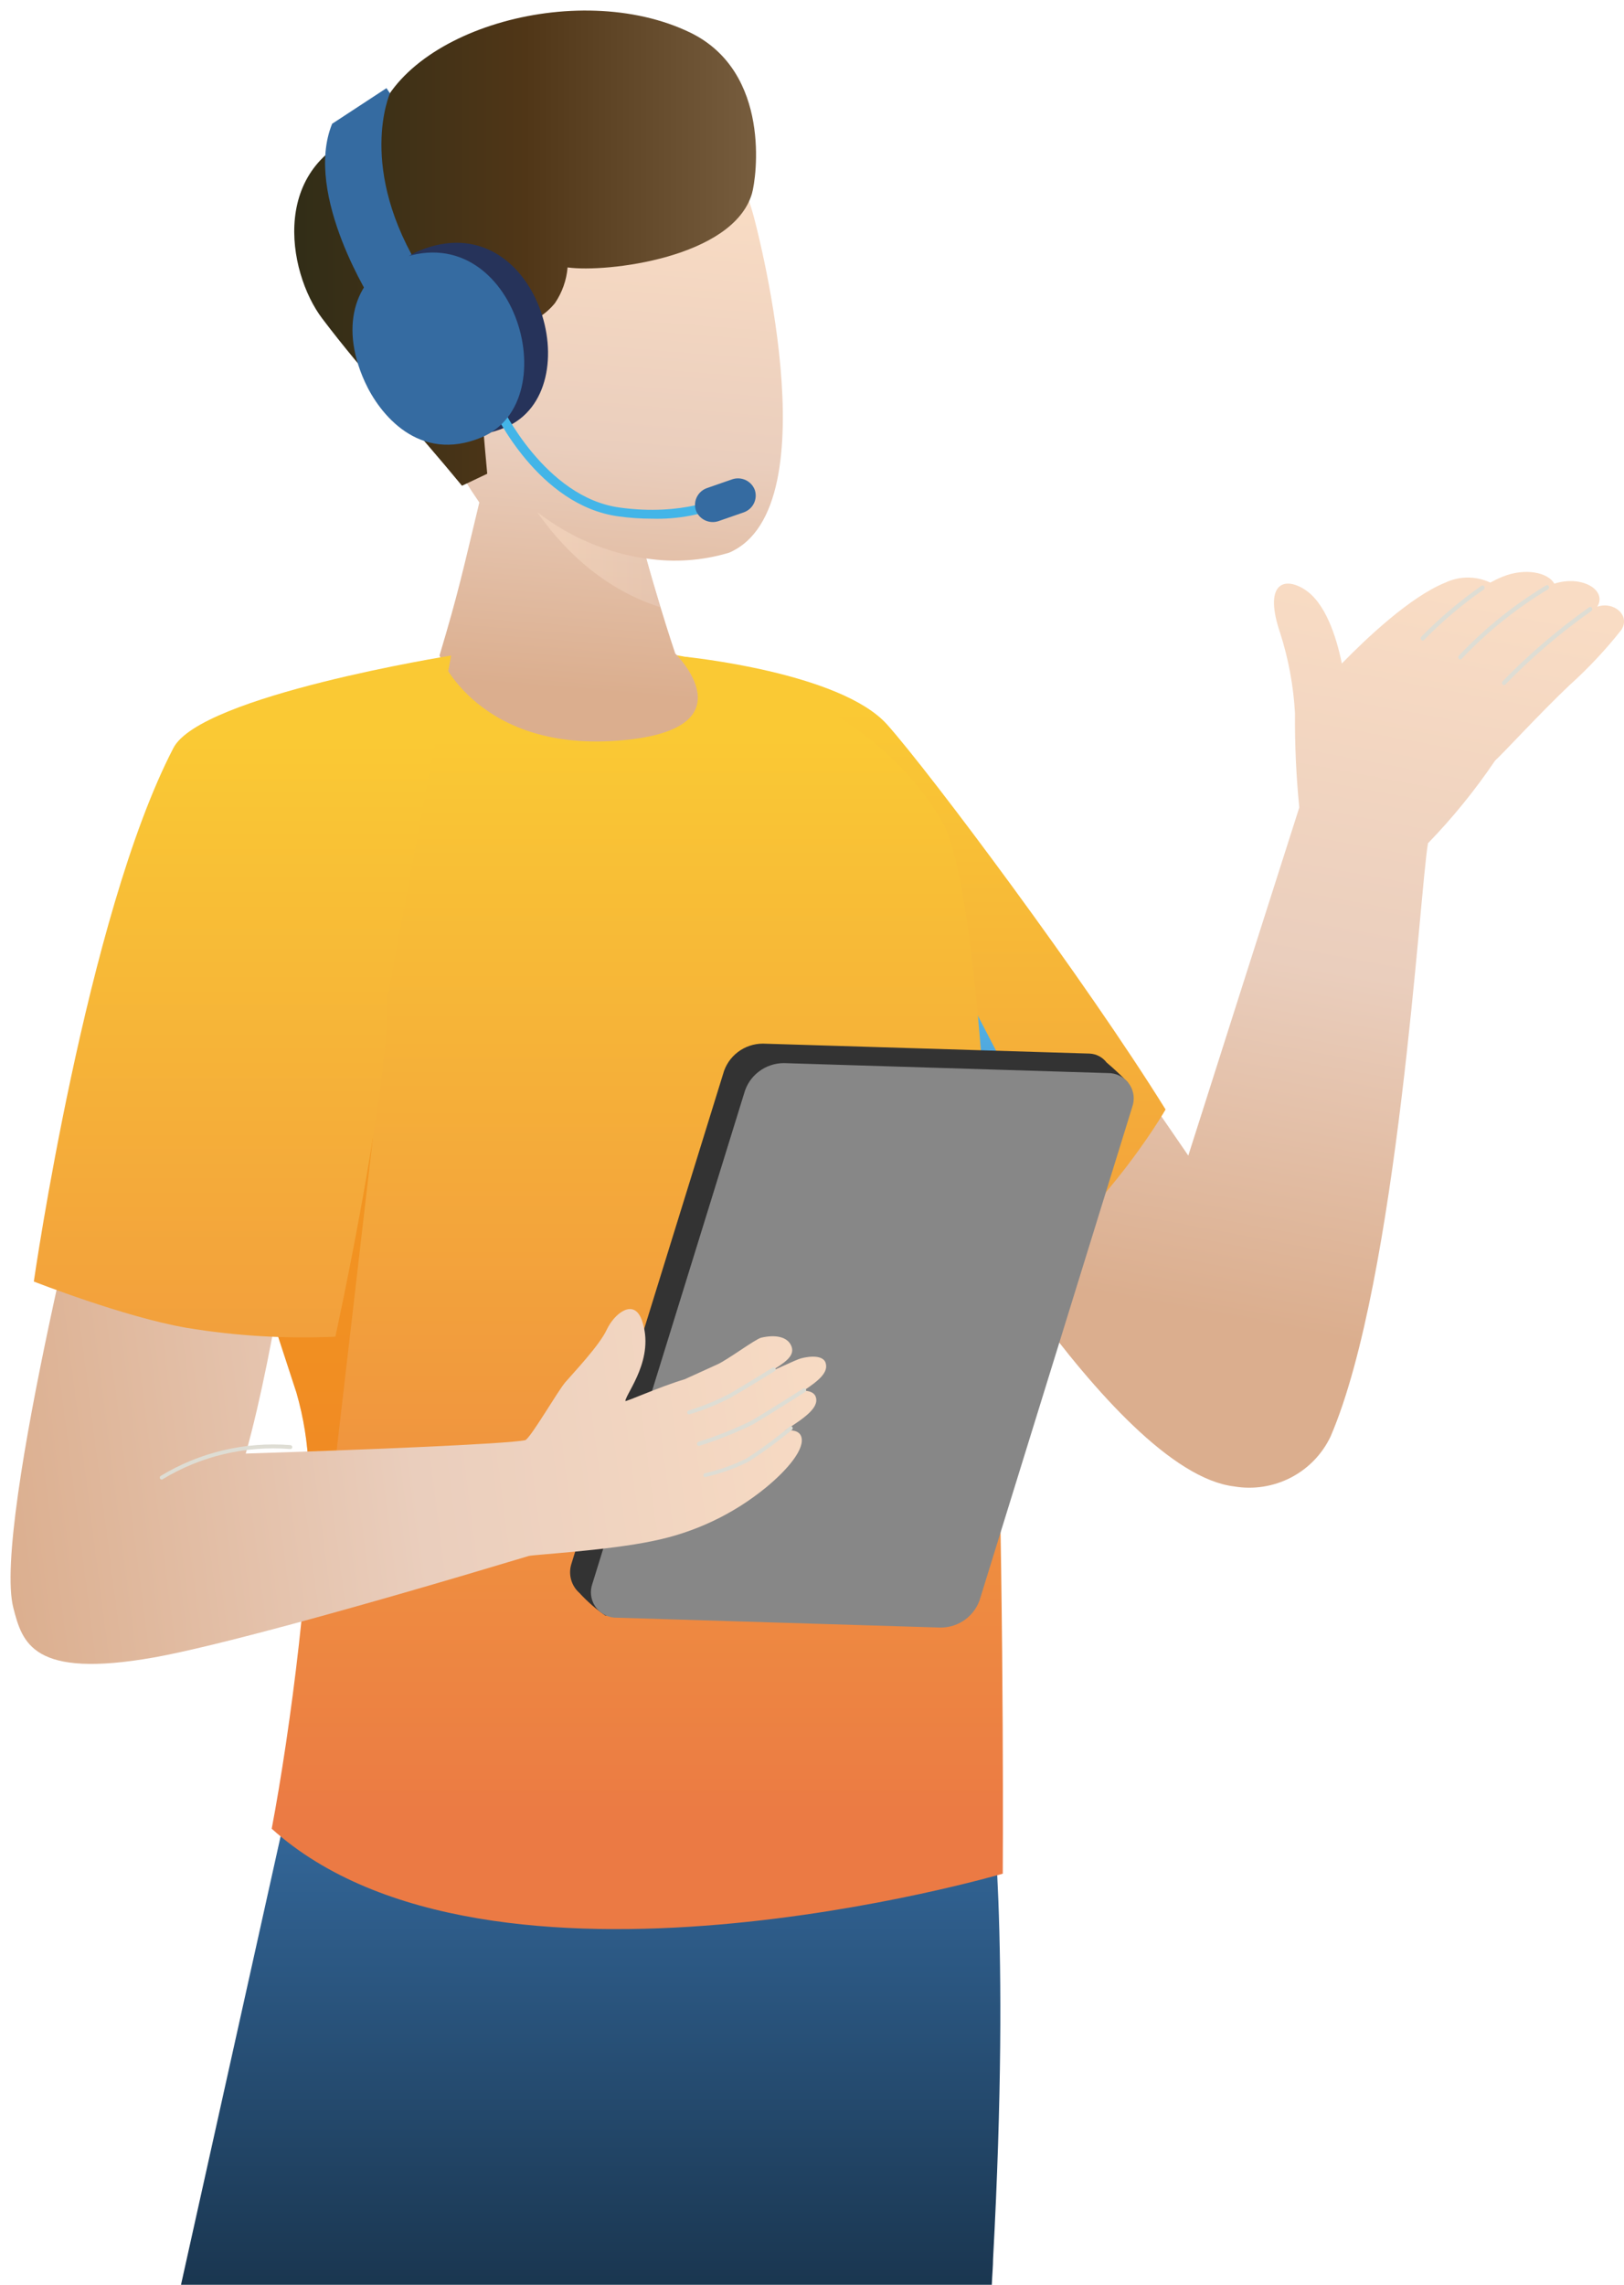 <svg width="150" height="211" viewBox="0 0 150 211" fill="none" xmlns="http://www.w3.org/2000/svg">
<path d="M147.537 56.029C148.458 54.492 146.118 53.087 143.564 53.901C143.016 52.898 140.935 52.397 138.803 53.251C138.408 53.413 138.023 53.597 137.65 53.802C137.002 53.496 136.294 53.337 135.576 53.337C134.859 53.337 134.15 53.496 133.503 53.802C130.251 55.109 126.187 58.972 123.939 61.273C123.433 58.808 122.421 55.618 120.447 54.402C118.473 53.185 116.732 54.024 118.241 58.454C119.01 60.853 119.47 63.339 119.61 65.852C119.587 68.763 119.72 71.675 120.008 74.573C117.221 83.285 112.493 98.13 109.756 106.719L98.617 90.494L85.346 105.289C85.346 105.289 102.59 135.898 113.986 137.271C115.778 137.576 117.621 137.289 119.232 136.454C120.843 135.619 122.132 134.283 122.903 132.652C129.123 118.177 131.131 82.209 131.894 77.877C134.183 75.513 136.259 72.956 138.098 70.233C138.737 69.682 142.245 65.852 144.949 63.295C146.695 61.723 148.305 60.007 149.76 58.166C150.614 56.843 149.071 55.503 147.537 56.029Z" fill="url(#paint0_linear_1340_9735)"/>
<path d="M107.658 102.461C107.658 102.461 101.28 113.64 90.804 120.232L74.68 103.226L63.3 60.657C63.3 60.657 77.632 62.079 81.945 66.92C85.918 71.375 100.259 90.551 107.658 102.461Z" fill="url(#paint1_linear_1340_9735)"/>
<path style="mix-blend-mode:multiply" d="M87.577 88.513L95.158 103.119L85.329 101.056L87.577 88.513Z" fill="url(#paint2_linear_1340_9735)"/>
<path d="M91.724 208.616C91.724 209.216 91.649 210.03 91.608 211H16.718L27.21 163.771L91.467 165.242C91.467 165.242 93.374 178.229 91.724 208.616Z" fill="url(#paint3_linear_1340_9735)"/>
<path d="M92.62 173.034C92.62 173.034 45.168 186.958 25.096 168.883C26.796 159.957 28.969 143.403 28.505 135.594C28.414 133.235 28.038 130.895 27.385 128.624C25.618 123.166 23.022 115.522 20.858 107.59C18.212 98.015 16.204 88.028 17.001 81.025C18.66 66.616 41.668 60.542 41.668 60.542L61.4 60.345C61.4 60.345 78.819 62.276 86.906 75.658C93.201 86.047 92.62 173.034 92.62 173.034Z" fill="url(#paint4_linear_1340_9735)"/>
<g style="mix-blend-mode:multiply" opacity="0.49">
<path d="M34.444 105.042L30.902 135.603H28.505C28.414 133.243 28.038 130.903 27.385 128.632C25.618 123.175 23.022 115.53 20.857 107.599L34.444 105.042Z" fill="#F08006"/>
</g>
<path d="M36.409 18.392C37.719 9.227 64.062 -0.25 69.586 19.872C69.586 19.872 77.001 46.873 67.347 51.04C64.87 51.785 62.256 51.968 59.699 51.574C60.122 53.111 60.587 54.69 61.01 56.079C61.756 58.545 62.37 60.353 62.37 60.353C62.37 60.353 69.395 67.224 57.65 68.35C44.156 69.649 40.597 60.534 40.597 60.534C42.364 54.616 42.704 52.914 44.272 46.404C36.89 35.694 35.488 24.828 36.409 18.392Z" fill="url(#paint5_linear_1340_9735)"/>
<path style="mix-blend-mode:multiply" opacity="0.5" d="M49.613 47.284C51.521 50.037 55.262 54.287 61.01 56.078C60.578 54.698 60.106 53.12 59.691 51.591C56.01 51.051 52.536 49.566 49.613 47.284Z" fill="url(#paint6_linear_1340_9735)"/>
<path d="M69.454 17.875C67.704 23.817 56.009 25.198 52.426 24.697C52.326 25.872 51.926 27.004 51.264 27.985C50.442 29.006 49.302 29.729 48.021 30.04C47.399 29.152 43.045 28.149 41.784 30.771C40.888 32.637 41.427 34.675 44.505 37.774C44.604 39.467 45.002 43.75 45.002 43.75L42.672 44.859C38.624 39.928 33.548 34.437 29.757 29.407C26.522 25.149 24.689 14.759 34.535 11.957C36.434 2.915 53.247 -2.091 63.781 3.022C71.27 6.696 69.869 16.461 69.454 17.875Z" fill="url(#paint7_linear_1340_9735)"/>
<path d="M84.939 148.507L55.909 149.197C55.042 148.597 54.246 147.902 53.536 147.126C53.164 146.802 52.893 146.379 52.757 145.907C52.62 145.435 52.623 144.933 52.765 144.463L66.791 99.174C67.008 98.372 67.486 97.664 68.15 97.159C68.814 96.653 69.628 96.379 70.465 96.379L100.649 97.299C100.953 97.315 101.251 97.396 101.521 97.538C101.79 97.68 102.025 97.879 102.208 98.121C102.892 98.698 103.545 99.31 104.165 99.954C104.331 100.439 102.805 99.897 102.639 100.439L88.613 145.729C88.393 146.527 87.914 147.231 87.25 147.734C86.586 148.236 85.774 148.507 84.939 148.507Z" fill="#333333"/>
<path d="M86.888 150.307L56.705 149.386C56.348 149.349 56.004 149.233 55.699 149.045C55.394 148.858 55.136 148.604 54.945 148.303C54.753 148.003 54.633 147.663 54.593 147.309C54.553 146.956 54.594 146.598 54.714 146.263L68.732 100.973C68.949 100.172 69.427 99.464 70.091 98.959C70.755 98.453 71.569 98.179 72.406 98.179L102.589 99.108C102.946 99.143 103.29 99.259 103.595 99.445C103.9 99.632 104.158 99.885 104.35 100.185C104.542 100.485 104.662 100.825 104.702 101.178C104.742 101.531 104.7 101.888 104.58 102.223L90.563 147.512C90.346 148.314 89.868 149.022 89.204 149.527C88.539 150.032 87.726 150.306 86.888 150.307Z" fill="#878787"/>
<path d="M9.386 101.59L27.476 108.758C27.476 108.758 25.56 124.021 22.698 134.238C32.652 133.926 46.926 133.359 48.527 132.997C49.108 132.652 51.505 128.476 52.226 127.638C52.948 126.799 55.362 124.26 56.042 122.796C56.722 121.333 58.53 119.846 59.277 121.901C60.546 125.443 57.85 128.616 57.759 129.38C57.759 129.495 60.993 128.041 63.241 127.375L66.26 126.002C67.173 125.599 69.802 123.643 70.308 123.536C71.677 123.216 72.796 123.471 73.112 124.358C73.427 125.246 72.473 125.854 71.088 126.701L71.776 126.397C72.689 125.994 73.278 125.706 73.767 125.517C74.256 125.328 75.965 124.983 76.255 125.854C76.545 126.725 75.641 127.498 74.215 128.435C74.721 128.435 75.194 128.575 75.343 128.994C75.708 130.013 74.231 130.991 72.498 132.109C73.128 132.043 73.808 132.109 73.999 132.652C74.397 133.761 72.772 135.709 70.739 137.378C67.723 139.846 64.139 141.54 60.305 142.31C56.158 143.189 49.323 143.567 48.85 143.691C32.486 148.622 19.605 152.107 14.246 153.061C2.991 155.058 2.07 151.713 1.233 148.491C-0.75 140.838 9.386 101.59 9.386 101.59Z" fill="url(#paint8_linear_1340_9735)"/>
<path d="M16.014 69.082C18.502 64.232 41.668 60.541 41.668 60.541L35.804 92.08C35.912 100.768 30.977 123.445 30.977 123.445C26.376 123.651 21.767 123.376 17.224 122.623C11.493 121.637 3.124 118.349 3.124 118.349C3.124 118.349 7.968 84.575 16.014 69.082Z" fill="url(#paint9_linear_1340_9735)"/>
<g style="mix-blend-mode:multiply">
<path d="M14.935 136.638C14.904 136.637 14.874 136.628 14.848 136.613C14.822 136.597 14.8 136.574 14.785 136.547C14.761 136.507 14.753 136.458 14.764 136.412C14.774 136.366 14.803 136.326 14.843 136.301C18.437 134.119 22.636 133.123 26.837 133.457C26.885 133.465 26.927 133.491 26.957 133.529C26.986 133.567 27 133.615 26.995 133.662C26.993 133.686 26.986 133.709 26.975 133.729C26.963 133.75 26.948 133.768 26.929 133.783C26.911 133.798 26.889 133.808 26.866 133.815C26.843 133.821 26.819 133.822 26.796 133.819C22.674 133.492 18.553 134.467 15.026 136.605C15.014 136.616 14.999 136.625 14.984 136.631C14.968 136.636 14.951 136.639 14.935 136.638Z" fill="#DEDDD4"/>
</g>
<g style="mix-blend-mode:multiply">
<path d="M63.647 130.621C63.609 130.621 63.572 130.607 63.542 130.584C63.512 130.56 63.491 130.527 63.481 130.49C63.468 130.443 63.474 130.393 63.497 130.35C63.52 130.307 63.559 130.275 63.606 130.26C64.877 129.873 66.11 129.373 67.289 128.764C68.732 127.942 71.345 126.298 71.378 126.298C71.398 126.286 71.42 126.279 71.443 126.276C71.466 126.273 71.49 126.275 71.512 126.281C71.534 126.287 71.555 126.297 71.574 126.312C71.592 126.326 71.607 126.344 71.618 126.364C71.644 126.405 71.652 126.455 71.641 126.503C71.63 126.55 71.601 126.592 71.56 126.619C71.56 126.619 68.906 128.263 67.463 129.084C66.26 129.71 64.999 130.219 63.697 130.605L63.647 130.621Z" fill="#DEDDD4"/>
<path d="M64.552 133.531C64.513 133.53 64.476 133.517 64.446 133.493C64.416 133.469 64.395 133.437 64.386 133.4C64.37 133.353 64.373 133.301 64.395 133.257C64.417 133.212 64.455 133.178 64.502 133.161C66.157 132.64 67.771 131.997 69.329 131.238C70.773 130.416 74.157 128.246 74.19 128.229C74.209 128.216 74.231 128.207 74.254 128.203C74.277 128.199 74.3 128.199 74.323 128.205C74.346 128.21 74.367 128.22 74.386 128.234C74.404 128.249 74.419 128.267 74.43 128.287C74.444 128.307 74.453 128.33 74.458 128.354C74.462 128.378 74.462 128.403 74.456 128.427C74.451 128.451 74.441 128.473 74.426 128.493C74.412 128.513 74.394 128.529 74.372 128.542C74.372 128.542 70.947 130.736 69.504 131.567C67.92 132.336 66.282 132.99 64.602 133.523L64.552 133.531Z" fill="#DEDDD4"/>
<path d="M65.141 136.424C65.098 136.425 65.058 136.41 65.025 136.383C64.993 136.355 64.972 136.318 64.966 136.276C64.956 136.23 64.964 136.181 64.989 136.139C65.013 136.098 65.053 136.068 65.099 136.054C66.429 135.756 67.719 135.3 68.939 134.698C70.326 133.801 71.655 132.822 72.921 131.764C72.936 131.746 72.955 131.732 72.977 131.723C72.998 131.713 73.022 131.708 73.045 131.708C73.069 131.708 73.092 131.713 73.113 131.723C73.135 131.732 73.154 131.746 73.169 131.764C73.202 131.8 73.22 131.847 73.22 131.895C73.22 131.944 73.202 131.991 73.169 132.027C71.888 133.093 70.542 134.082 69.138 134.986C67.887 135.609 66.564 136.081 65.199 136.391L65.141 136.424Z" fill="#DEDDD4"/>
</g>
<path d="M34.51 28.074C34.51 28.074 27.982 18.022 30.678 11.43L35.696 8.142L36.02 8.619C36.02 8.619 32.909 15.556 39.039 25.247L34.51 28.074Z" fill="#356BA1"/>
<path d="M38.748 23.143C35.305 24.556 33.34 28.831 35.87 34.379C37.213 37.313 40.846 41.908 46.652 39.483C54.764 36.089 49.597 18.688 38.748 23.143Z" fill="#26335A"/>
<path d="M60.222 47.9C59.184 47.901 58.148 47.83 57.12 47.687C49.738 46.692 45.674 38.078 45.508 37.716C45.463 37.617 45.46 37.504 45.499 37.403C45.537 37.301 45.615 37.219 45.715 37.174C45.764 37.15 45.817 37.137 45.872 37.134C45.926 37.132 45.98 37.14 46.031 37.158C46.082 37.176 46.129 37.205 46.169 37.241C46.209 37.278 46.24 37.322 46.263 37.371C46.304 37.462 50.319 45.936 57.236 46.873C63.142 47.695 66.775 45.845 66.816 45.829C66.914 45.78 67.028 45.772 67.132 45.806C67.236 45.84 67.322 45.913 67.372 46.01C67.398 46.057 67.414 46.109 67.419 46.163C67.424 46.216 67.418 46.27 67.402 46.322C67.386 46.373 67.359 46.42 67.324 46.462C67.289 46.503 67.246 46.536 67.198 46.56C65.003 47.518 62.619 47.976 60.222 47.9Z" fill="#43B5E8"/>
<path d="M36.575 24.047C33.133 25.461 31.176 29.735 33.705 35.275C35.041 38.218 38.682 42.812 44.488 40.388C52.559 36.968 47.358 19.592 36.575 24.047Z" fill="#356BA1"/>
<path d="M68.715 47.309L66.352 48.13C65.943 48.263 65.499 48.233 65.112 48.048C64.725 47.862 64.426 47.535 64.278 47.136C64.144 46.731 64.174 46.291 64.361 45.908C64.548 45.524 64.878 45.228 65.281 45.081L67.645 44.259C68.054 44.126 68.498 44.156 68.885 44.341C69.272 44.527 69.571 44.854 69.719 45.254C69.853 45.658 69.823 46.098 69.636 46.482C69.449 46.865 69.119 47.161 68.715 47.309Z" fill="#356BA1"/>
<g style="mix-blend-mode:multiply">
<path d="M138.928 63.271C138.874 63.268 138.823 63.244 138.787 63.205C138.751 63.166 138.73 63.114 138.73 63.061C138.73 63.008 138.751 62.957 138.787 62.917C141.234 60.404 143.907 58.118 146.774 56.087C146.794 56.071 146.818 56.06 146.843 56.054C146.868 56.049 146.894 56.05 146.919 56.056C146.944 56.062 146.967 56.075 146.987 56.091C147.006 56.108 147.022 56.129 147.031 56.153C147.06 56.198 147.07 56.252 147.059 56.304C147.048 56.356 147.018 56.402 146.973 56.432C144.125 58.446 141.471 60.716 139.044 63.213C139.03 63.23 139.012 63.244 138.992 63.254C138.972 63.264 138.95 63.27 138.928 63.271Z" fill="#DEDDD4"/>
</g>
<g style="mix-blend-mode:multiply">
<path d="M134.888 60.904C134.861 60.904 134.834 60.898 134.809 60.887C134.785 60.876 134.763 60.859 134.747 60.838C134.71 60.798 134.69 60.747 134.69 60.694C134.69 60.641 134.71 60.589 134.747 60.55C137.125 58.034 139.838 55.85 142.809 54.057C142.832 54.044 142.857 54.038 142.883 54.036C142.91 54.034 142.936 54.038 142.96 54.048C142.984 54.057 143.007 54.072 143.025 54.09C143.043 54.109 143.057 54.131 143.066 54.155C143.087 54.204 143.09 54.258 143.073 54.308C143.056 54.358 143.021 54.4 142.975 54.426C140.037 56.199 137.355 58.358 135.004 60.846C134.99 60.863 134.972 60.877 134.952 60.887C134.932 60.897 134.91 60.903 134.888 60.904Z" fill="#DEDDD4"/>
</g>
<g style="mix-blend-mode:multiply">
<path d="M131.421 59.161C131.367 59.158 131.316 59.134 131.28 59.095C131.243 59.054 131.223 59.002 131.223 58.947C131.223 58.892 131.243 58.84 131.28 58.799C132.98 57.063 134.84 55.489 136.837 54.097C136.858 54.083 136.882 54.074 136.907 54.07C136.933 54.066 136.959 54.068 136.983 54.075C137.008 54.082 137.03 54.094 137.049 54.111C137.069 54.127 137.084 54.148 137.094 54.171C137.122 54.217 137.131 54.272 137.118 54.325C137.106 54.377 137.073 54.422 137.028 54.451C135.05 55.825 133.208 57.383 131.529 59.103C131.516 59.12 131.499 59.133 131.481 59.143C131.462 59.153 131.442 59.159 131.421 59.161Z" fill="#DEDDD4"/>
</g>
<defs>
<linearGradient id="paint0_linear_1340_9735" x1="123.168" y1="52.536" x2="110.274" y2="121.212" gradientUnits="userSpaceOnUse">
<stop stop-color="#F9DCC4"/>
<stop offset="0.52" stop-color="#EACEBD"/>
<stop offset="1" stop-color="#DBAE8E"/>
</linearGradient>
<linearGradient id="paint1_linear_1340_9735" x1="85.479" y1="163.943" x2="85.479" y2="65.622" gradientUnits="userSpaceOnUse">
<stop offset="0.01" stop-color="#EB7A44"/>
<stop offset="0.74" stop-color="#F6B438"/>
<stop offset="1" stop-color="#FAC934"/>
</linearGradient>
<linearGradient id="paint2_linear_1340_9735" x1="90.248" y1="87.395" x2="90.248" y2="112.653" gradientUnits="userSpaceOnUse">
<stop stop-color="#59C2F0"/>
<stop offset="1" stop-color="#417FC2"/>
</linearGradient>
<linearGradient id="paint3_linear_1340_9735" x1="54.557" y1="211" x2="54.557" y2="163.771" gradientUnits="userSpaceOnUse">
<stop stop-color="#1A3650"/>
<stop offset="1" stop-color="#366CA1"/>
</linearGradient>
<linearGradient id="paint4_linear_1340_9735" x1="54.732" y1="169.713" x2="54.732" y2="68.088" gradientUnits="userSpaceOnUse">
<stop offset="0.01" stop-color="#EB7A44"/>
<stop offset="0.74" stop-color="#F6B438"/>
<stop offset="1" stop-color="#FAC934"/>
</linearGradient>
<linearGradient id="paint5_linear_1340_9735" x1="55.328" y1="17.143" x2="51.573" y2="63.654" gradientUnits="userSpaceOnUse">
<stop stop-color="#F9DCC4"/>
<stop offset="0.52" stop-color="#EACEBD"/>
<stop offset="1" stop-color="#DBAE8E"/>
</linearGradient>
<linearGradient id="paint6_linear_1340_9735" x1="49.613" y1="51.681" x2="61.01" y2="51.681" gradientUnits="userSpaceOnUse">
<stop offset="0.23" stop-color="#F9DCC4"/>
<stop offset="1" stop-color="#EACEBD"/>
</linearGradient>
<linearGradient id="paint7_linear_1340_9735" x1="27.178" y1="22.946" x2="69.835" y2="22.946" gradientUnits="userSpaceOnUse">
<stop stop-color="#312D17"/>
<stop offset="0.5" stop-color="#503617"/>
<stop offset="1" stop-color="#775D3E"/>
</linearGradient>
<linearGradient id="paint8_linear_1340_9735" x1="79.349" y1="118.81" x2="-2.302" y2="129.303" gradientUnits="userSpaceOnUse">
<stop stop-color="#F9DCC4"/>
<stop offset="0.52" stop-color="#EACEBD"/>
<stop offset="1" stop-color="#DBAE8E"/>
</linearGradient>
<linearGradient id="paint9_linear_1340_9735" x1="22.375" y1="174.554" x2="22.375" y2="68.605" gradientUnits="userSpaceOnUse">
<stop offset="0.01" stop-color="#EB7A44"/>
<stop offset="0.74" stop-color="#F6B438"/>
<stop offset="1" stop-color="#FAC934"/>
</linearGradient>
</defs>
</svg>
